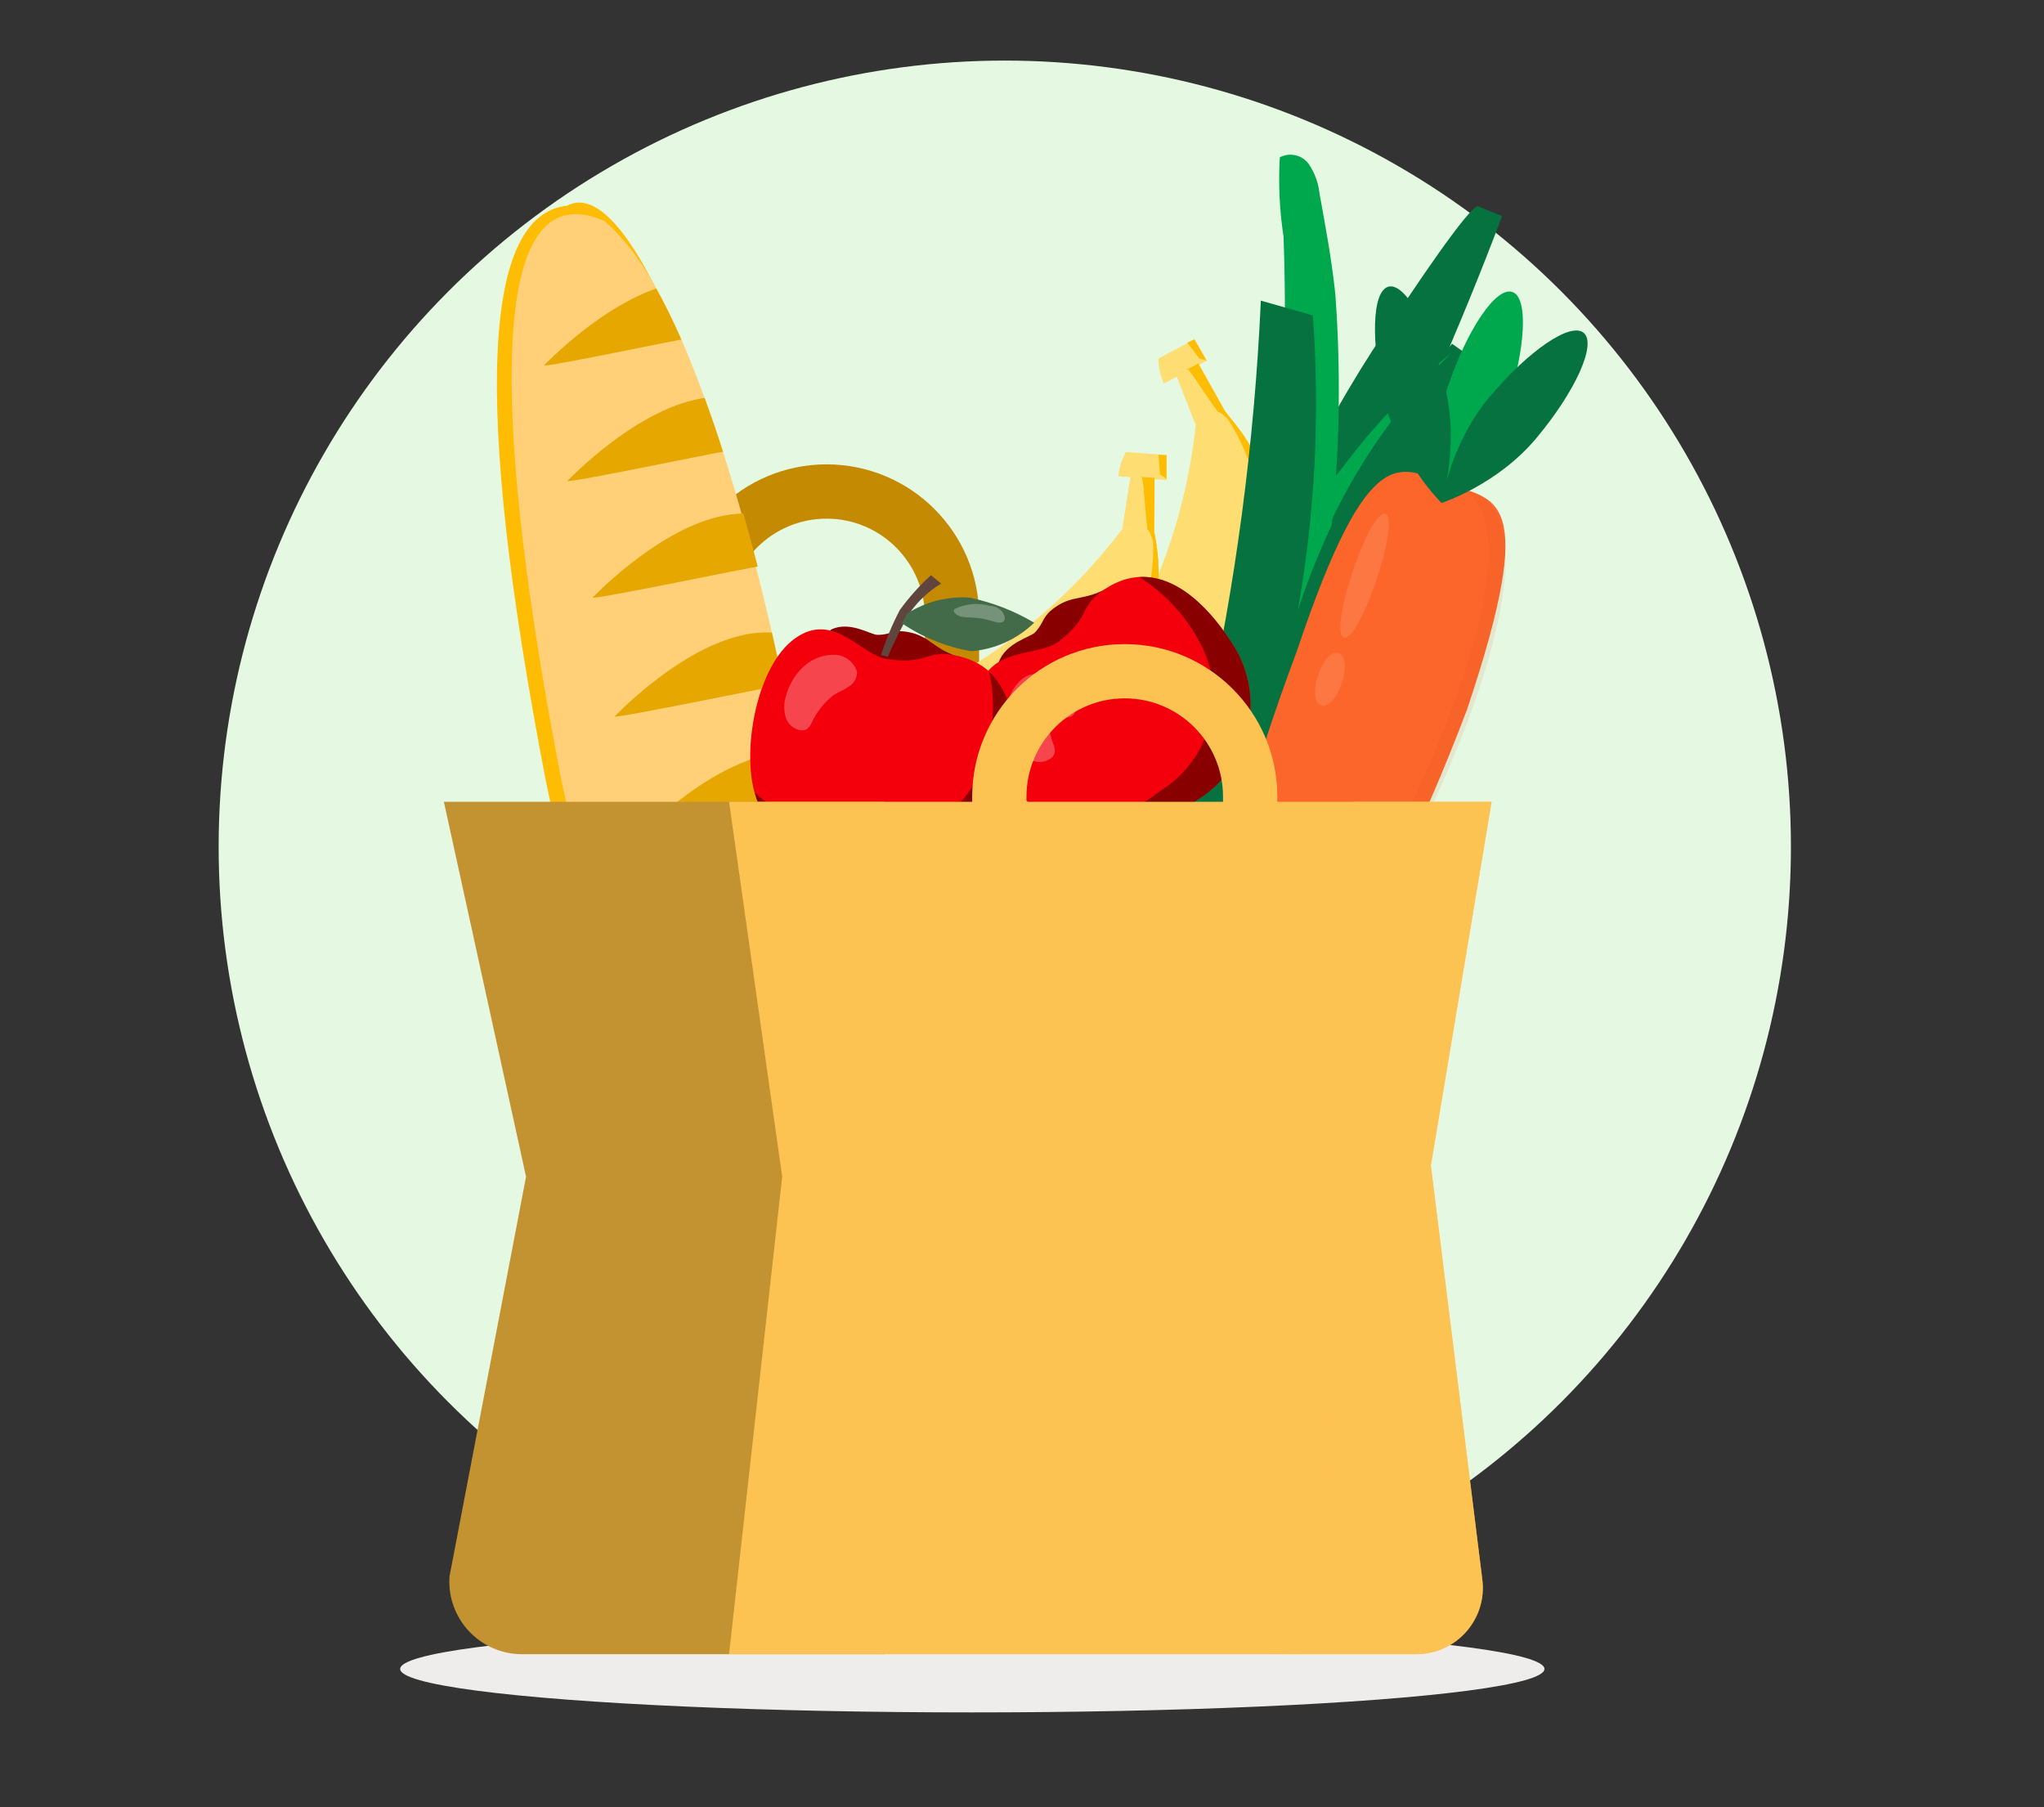 <svg width="69" height="61" viewBox="0 0 69 61" fill="none" xmlns="http://www.w3.org/2000/svg">
<rect x="0" y="0" width="69" height="61" fill="#333333" stroke="none"/>
<circle cx="33.919" cy="28.583" r="26.538" fill="#E5F8E2"/>
<ellipse cx="32.823" cy="56.336" rx="19.314" ry="1.467" fill="#EEEDEC"/>
<path d="M27.904 17.507C29.733 17.507 31.222 18.995 31.222 20.824V26.591C31.222 28.421 29.733 29.91 27.904 29.91C26.074 29.91 24.586 28.421 24.586 26.591V20.824C24.586 18.995 26.075 17.507 27.904 17.507ZM27.904 15.675C25.06 15.675 22.755 17.98 22.755 20.824V26.591C22.755 29.435 25.06 31.741 27.904 31.741C30.748 31.741 33.053 29.435 33.053 26.591V20.824C33.053 17.98 30.748 15.675 27.904 15.675Z" fill="#C38A02"/>
<path d="M32.725 26.426C32.785 26.373 36.563 23.803 37.841 21.977C39.219 19.638 40.081 17.03 40.367 14.33L41.336 13.9C42.001 14.608 42.504 15.452 42.81 16.373C43.117 17.295 43.219 18.273 43.109 19.238C42.996 20.576 42.573 21.869 41.876 23.017C41.178 24.165 40.225 25.135 39.089 25.853C37.341 27.141 35.157 27.694 33.006 27.392L32.725 26.426Z" fill="#FEDD72"/>
<path d="M41.291 13.924C42.249 15.251 42.666 16.892 42.457 18.515C42.344 19.852 41.924 21.144 41.23 22.292C40.535 23.439 39.585 24.41 38.453 25.13C36.844 26.322 34.856 26.889 32.86 26.725L33.05 27.392C35.193 27.694 37.37 27.142 39.11 25.852C40.242 25.133 41.192 24.162 41.886 23.014C42.581 21.866 43.001 20.574 43.113 19.238C43.223 18.273 43.121 17.296 42.815 16.374C42.51 15.452 42.008 14.608 41.343 13.9L41.291 13.924Z" fill="#FEBD02"/>
<path d="M40.367 14.36L39.675 12.586L40.236 12.052L41.304 13.926L40.367 14.36Z" fill="#FEDD72"/>
<path d="M39.106 12.104C39.109 12.394 39.171 12.68 39.288 12.946L40.736 12.179L40.323 11.453L39.106 12.104Z" fill="#FEDD72"/>
<path d="M33.125 27.335L32.86 26.409L33.675 26.249L33.51 27.057L33.125 27.335Z" fill="#60443E"/>
<path d="M34.262 25.974C35.286 25.383 36.261 24.711 37.178 23.965C38.101 23.214 38.863 22.284 39.418 21.231C39.471 21.14 39.504 21.038 39.511 20.933C39.515 20.88 39.501 20.827 39.473 20.782C39.444 20.737 39.402 20.703 39.352 20.684C39.297 20.68 39.242 20.69 39.192 20.712C39.142 20.734 39.097 20.769 39.063 20.812C38.788 21.102 38.543 21.419 38.333 21.759C37.362 23.084 36.195 24.253 34.871 25.227C34.702 25.358 34.511 25.476 34.35 25.615C34.298 25.663 34.251 25.671 34.217 25.746C34.217 25.769 34.209 26.009 34.262 25.974Z" fill="#FEDD72"/>
<path d="M39.606 20.143C39.654 20.147 39.702 20.138 39.745 20.118C39.788 20.097 39.826 20.067 39.853 20.028C39.907 19.947 39.947 19.858 39.969 19.764C40.158 19.145 40.311 18.515 40.427 17.878C40.463 17.735 40.47 17.586 40.447 17.44C40.439 17.4 40.42 17.364 40.394 17.335C40.357 17.307 40.312 17.293 40.266 17.294C40.221 17.296 40.177 17.313 40.142 17.343C40.003 17.469 39.912 17.641 39.887 17.827L39.39 19.76C39.374 19.799 39.369 19.84 39.376 19.881C39.406 19.962 39.517 20.131 39.606 20.143Z" fill="#FEDD72"/>
<path d="M40.057 12.479C40.057 12.479 39.995 12.258 40.415 12.89C40.835 13.521 41.123 13.917 41.123 13.917C41.123 13.917 41.155 13.872 41.384 14.087C41.612 14.303 41.686 14.304 41.686 14.304L41.36 13.884L40.454 12.269L40.057 12.479Z" fill="#FEBD02"/>
<path d="M40.734 12.174L40.486 12.101L40.08 11.568L40.319 11.453L40.734 12.174Z" fill="#FEBD02"/>
<path d="M25.115 24.228C25.196 24.212 29.756 23.97 31.791 23.074C34.181 21.785 36.266 19.999 37.906 17.835L38.959 17.968C39.162 18.917 39.156 19.898 38.941 20.844C38.726 21.791 38.308 22.678 37.715 23.447C36.925 24.532 35.894 25.42 34.703 26.041C33.512 26.661 32.193 26.998 30.851 27.023C28.688 27.221 26.535 26.564 24.851 25.193L25.115 24.228Z" fill="#FEDD72"/>
<path d="M38.908 17.97C39.044 19.597 38.553 21.215 37.535 22.492C36.744 23.577 35.714 24.464 34.524 25.085C33.333 25.705 32.016 26.042 30.674 26.069C28.672 26.251 26.672 25.703 25.042 24.527L24.86 25.194C26.544 26.564 28.698 27.22 30.86 27.022C32.202 26.995 33.519 26.659 34.71 26.038C35.9 25.418 36.93 24.53 37.72 23.445C38.313 22.679 38.732 21.793 38.947 20.849C39.163 19.904 39.17 18.924 38.968 17.977L38.908 17.97Z" fill="#FEBD02"/>
<path d="M37.886 17.837L38.183 15.952L38.971 15.798L38.958 17.97L37.886 17.837Z" fill="#FEDD72"/>
<path d="M38.01 15.257C37.868 15.509 37.78 15.787 37.75 16.074L39.379 16.208V15.363L38.01 15.257Z" fill="#FEDD72"/>
<path d="M24.99 25.163L25.257 24.212L26.076 24.504L25.486 25.127L24.99 25.163Z" fill="#60443E"/>
<path d="M26.636 24.617C27.825 24.65 29.015 24.588 30.194 24.431C31.375 24.275 32.513 23.882 33.54 23.278C33.632 23.228 33.711 23.158 33.771 23.072C33.8 23.029 33.815 22.977 33.812 22.924C33.81 22.871 33.791 22.821 33.757 22.78C33.713 22.749 33.661 22.728 33.607 22.72C33.553 22.712 33.498 22.717 33.446 22.734C33.059 22.837 32.685 22.979 32.328 23.159C30.803 23.78 29.192 24.166 27.551 24.302C27.335 24.326 27.11 24.326 26.899 24.361C26.827 24.373 26.783 24.354 26.72 24.403C26.697 24.416 26.571 24.617 26.636 24.617Z" fill="#FEDD72"/>
<path d="M34.295 22.398C34.337 22.425 34.385 22.442 34.435 22.447C34.485 22.451 34.536 22.444 34.582 22.424C34.674 22.384 34.758 22.329 34.83 22.26C35.332 21.831 35.808 21.372 36.256 20.886C36.364 20.782 36.451 20.659 36.51 20.521C36.527 20.484 36.533 20.442 36.526 20.401C36.501 20.311 36.387 20.277 36.295 20.277C36.104 20.312 35.931 20.412 35.804 20.559L34.304 21.953C34.271 21.979 34.246 22.014 34.23 22.052C34.215 22.111 34.213 22.173 34.224 22.232C34.235 22.292 34.259 22.348 34.295 22.398Z" fill="#FEDD72"/>
<path d="M38.503 16.097C38.503 16.097 38.559 15.88 38.618 16.632C38.677 17.385 38.734 17.881 38.734 17.881C38.734 17.881 38.787 17.86 38.886 18.166C38.985 18.471 39.051 18.512 39.051 18.512L38.965 17.978L38.976 16.131L38.503 16.097Z" fill="#FEBD02"/>
<path d="M39.375 16.162L39.156 16.004L39.106 15.347L39.378 15.366V16.162H39.375Z" fill="#FEBD02"/>
<path d="M49.907 6.966L50.708 7.294C49.274 11.088 47.639 14.803 45.81 18.423C45.361 19.476 44.695 20.421 43.856 21.199C43.743 21.311 43.594 21.377 43.435 21.386C42.32 21.32 43.663 16.734 44.009 15.97C44.935 14.053 46.018 12.216 47.245 10.477C47.471 10.147 49.63 6.863 49.907 6.966Z" fill="#057240"/>
<path d="M43.203 5.31C43.365 5.225 43.552 5.2 43.731 5.241C43.909 5.281 44.067 5.384 44.176 5.531C44.381 5.832 44.508 6.179 44.544 6.541C44.751 7.667 44.958 8.794 45.077 9.934C45.265 12.491 45.229 15.06 44.967 17.611C44.88 18.804 44.83 20.642 43.818 21.493C42.718 22.422 42.699 21.052 42.782 20.291C43.145 17.152 43.343 13.997 43.375 10.837C43.378 9.887 43.363 8.94 43.33 7.994C43.194 7.106 43.151 6.206 43.203 5.31Z" fill="#00A84D"/>
<path d="M42.563 10.148L44.318 10.647C44.564 13.972 44.394 17.314 43.813 20.596C44.907 17.271 46.68 14.209 49.019 11.605L50.537 12.68C49.405 14.08 48.474 15.63 47.771 17.287C46.068 20.498 44.747 23.898 43.835 27.416C43.702 28.35 43.429 29.257 43.026 30.109C42.154 31.649 39.486 32.154 39.209 29.862C39.267 29.142 39.477 28.444 39.825 27.812C40.162 26.707 40.443 25.585 40.665 24.451C41.71 19.747 42.345 14.962 42.563 10.148Z" fill="#057240"/>
<path d="M45.238 15.889C46.332 14.415 47.596 13.075 49.005 11.898C47.014 13.841 45.453 16.179 44.42 18.762C44.397 18.227 44.428 17.691 44.515 17.163C44.662 16.691 44.909 16.257 45.238 15.889Z" fill="#00A84D"/>
<path d="M35.695 20.449C36.228 20.103 36.6 20.261 37.31 19.89C37.395 19.846 37.415 20.07 37.486 20.133C37.585 20.23 37.315 20.418 37.272 20.545C37.221 20.67 37.145 20.782 37.047 20.875C36.532 21.546 35.825 22.045 35.02 22.307C34.83 22.335 33.635 22.601 33.71 22.367C33.941 21.699 34.777 21.512 34.934 21.352C35.276 21.003 35.147 20.8 35.695 20.449Z" fill="#890000"/>
<path d="M35.734 21.657C35.025 22.197 33.273 21.798 33.05 23.421C32.827 25.045 34.647 27.486 36.064 28.098C37.481 28.709 39.32 27.787 40.389 27.011C41.224 26.509 41.831 25.703 42.084 24.763C42.336 23.823 42.215 22.821 41.745 21.968C40.611 20.063 38.999 18.814 37.361 19.845C36.36 20.473 36.892 20.773 35.734 21.657Z" fill="#F4000D"/>
<path d="M38.456 19.478C39.315 20.019 40.018 20.774 40.495 21.67C40.963 22.523 41.083 23.523 40.832 24.462C40.58 25.401 39.976 26.207 39.145 26.712C38.205 27.45 37.07 27.897 35.88 28C35.95 28.038 36.021 28.073 36.089 28.102C37.495 28.708 39.33 27.791 40.396 27.015C41.227 26.51 41.832 25.704 42.083 24.764C42.335 23.825 42.214 22.825 41.746 21.972C40.866 20.489 39.699 19.404 38.456 19.478Z" fill="#890000"/>
<path opacity="0.27" d="M33.982 23.954C33.955 24.375 34.062 24.793 34.289 25.149C34.407 25.367 34.589 25.544 34.809 25.657C34.92 25.71 35.044 25.732 35.167 25.718C35.289 25.704 35.405 25.655 35.501 25.578C35.549 25.536 35.583 25.482 35.601 25.421C35.616 25.333 35.606 25.242 35.573 25.158C35.418 24.774 35.361 24.357 35.409 23.945C35.448 23.753 35.534 23.57 35.566 23.375C35.588 23.28 35.585 23.181 35.558 23.087C35.531 22.993 35.481 22.907 35.411 22.838C35.268 22.763 35.105 22.73 34.943 22.745C34.782 22.76 34.628 22.821 34.5 22.921C34.349 23.05 34.226 23.208 34.137 23.385C34.048 23.562 33.995 23.756 33.982 23.954Z" fill="white"/>
<path opacity="0.27" d="M35.609 23.611C35.575 23.635 35.545 23.665 35.522 23.7C35.5 23.736 35.485 23.775 35.478 23.817C35.472 23.858 35.474 23.9 35.485 23.941C35.495 23.982 35.514 24.019 35.54 24.052C35.601 24.119 35.678 24.169 35.764 24.198C35.849 24.228 35.94 24.235 36.029 24.22C36.077 24.217 36.123 24.204 36.164 24.181C36.205 24.159 36.241 24.127 36.268 24.088C36.295 24.029 36.297 23.963 36.276 23.902C36.245 23.784 36.171 23.681 36.068 23.615C36.013 23.58 35.951 23.558 35.887 23.551C35.822 23.544 35.757 23.551 35.696 23.572L35.609 23.611Z" fill="white"/>
<path d="M22.44 10.593L22.398 10.51C22.374 10.543 22.238 10.448 22.343 10.551L22.44 10.593Z" fill="#ED9254"/>
<g clip-path="url(#clip0_744_4846)">
<path d="M18.427 26.365C21.129 39.362 23.58 43.212 26.276 42.532C32.108 42.733 23.596 4.563 19.137 6.944C16.356 7.248 15.916 13.359 18.427 26.365Z" fill="#FEBD02"/>
<path d="M18.937 26.265C21.295 37.376 23.156 41.612 25.767 42.467V42.47C30.225 42.537 27.574 29.14 27.086 26.287C26.31 22.22 25.397 18.132 24.066 14.217C23.266 11.965 22.136 8.942 20.409 7.464C15.84 5.441 17.102 16.82 18.937 26.265" fill="#FFD078"/>
<path d="M18.366 12.33C18.365 12.421 22.977 11.442 23.003 11.468C22.725 10.837 22.465 10.304 22.153 9.74C20.389 10.349 18.769 11.922 18.368 12.33H18.365H18.366Z" fill="#E6A800"/>
<path d="M19.15 16.235C19.148 16.325 24.385 15.228 24.409 15.254C24.209 14.627 24.005 14.031 23.786 13.433C21.718 13.725 19.617 15.762 19.152 16.235H19.15H19.15Z" fill="#E6A800"/>
<path d="M20.002 20.172C20 20.264 25.554 19.103 25.58 19.129C25.422 18.524 25.263 17.925 25.094 17.335C22.889 17.353 20.503 19.663 20.004 20.172H20.002Z" fill="#E6A800"/>
<path d="M20.744 24.184C20.742 24.276 26.422 23.09 26.447 23.117C26.323 22.523 26.187 21.937 26.057 21.353C23.793 21.209 21.263 23.657 20.748 24.183H20.745L20.744 24.184Z" fill="#E6A800"/>
<path d="M21.556 28.229C21.554 28.321 27.221 27.138 27.246 27.165C27.139 26.582 27.034 25.994 26.915 25.402C24.64 25.219 22.075 27.7 21.558 28.229H21.555L21.556 28.229Z" fill="#E6A800"/>
<path d="M22.367 32.275C22.365 32.366 27.861 31.217 27.887 31.243C27.812 30.665 27.72 30.039 27.626 29.44C25.375 29.338 22.882 31.754 22.37 32.275H22.367Z" fill="#E6A800"/>
<path d="M23.189 36.365C23.186 36.456 28.247 35.392 28.271 35.417C28.247 34.825 28.198 34.156 28.143 33.531C25.977 33.642 23.68 35.865 23.191 36.365H23.189V36.365Z" fill="#E6A800"/>
</g>
<path d="M30.773 21.36C31.38 21.509 31.529 21.883 32.272 22.143C32.361 22.174 32.218 22.343 32.222 22.438C32.225 22.572 31.905 22.51 31.787 22.565C31.665 22.614 31.533 22.636 31.402 22.63C30.574 22.717 29.74 22.55 29.009 22.151C28.856 22.029 27.844 21.349 28.064 21.248C28.689 20.95 29.396 21.429 29.614 21.429C30.097 21.439 30.149 21.207 30.773 21.36Z" fill="#890000"/>
<path d="M29.945 22.247C29.069 22.125 28.14 20.595 26.818 21.563C25.495 22.531 25.002 25.526 25.539 26.964C26.076 28.402 28.022 29.069 29.322 29.296C30.263 29.541 31.262 29.414 32.112 28.942C32.962 28.469 33.598 27.688 33.887 26.759C34.472 24.62 34.254 22.603 32.377 22.152C31.234 21.876 31.387 22.463 29.945 22.247Z" fill="#F4000D"/>
<path d="M33.399 22.689C33.607 23.676 33.552 24.701 33.24 25.66C32.948 26.586 32.312 27.365 31.463 27.837C30.613 28.308 29.616 28.437 28.675 28.195C27.493 28.037 26.383 27.539 25.48 26.761C25.501 26.838 25.528 26.916 25.547 26.984C26.09 28.409 28.024 29.075 29.324 29.292C30.265 29.534 31.262 29.405 32.112 28.934C32.961 28.463 33.597 27.684 33.89 26.757C34.346 25.103 34.319 23.522 33.399 22.689Z" fill="#890000"/>
<path opacity="0.27" d="M27.177 22.457C26.86 22.729 26.635 23.092 26.533 23.497C26.458 23.731 26.455 23.982 26.525 24.218C26.561 24.334 26.63 24.437 26.724 24.514C26.818 24.592 26.932 24.64 27.053 24.654C27.114 24.659 27.176 24.646 27.231 24.616C27.302 24.565 27.358 24.495 27.393 24.415C27.56 24.04 27.817 23.713 28.142 23.462C28.305 23.355 28.494 23.29 28.648 23.18C28.734 23.13 28.806 23.058 28.856 22.971C28.906 22.885 28.933 22.787 28.934 22.687C28.89 22.535 28.803 22.399 28.683 22.296C28.563 22.193 28.415 22.127 28.258 22.107C27.866 22.077 27.477 22.202 27.177 22.457Z" fill="white"/>
<path d="M29.739 22.109C29.908 21.586 30.121 21.078 30.376 20.59C30.685 20.164 31.037 19.771 31.427 19.417L31.77 19.698C31.355 19.95 30.995 20.285 30.714 20.681C30.437 21.163 30.188 21.66 29.97 22.171L29.739 22.109Z" fill="#60443E"/>
<path d="M30.624 20.71C31.249 20.311 31.985 20.122 32.725 20.172C33.495 20.331 34.234 20.618 34.911 21.02C34.337 21.578 33.586 21.918 32.787 21.982C31.947 21.838 31.147 21.515 30.442 21.036L30.624 20.71Z" fill="#436B49"/>
<path opacity="0.27" d="M32.239 20.551C32.221 20.562 32.207 20.578 32.199 20.597C32.196 20.61 32.197 20.624 32.199 20.637C32.202 20.649 32.208 20.662 32.216 20.672C32.282 20.753 32.376 20.806 32.479 20.822C32.58 20.838 32.683 20.845 32.785 20.844C33.024 20.853 33.261 20.893 33.49 20.964C33.571 20.994 33.655 21.012 33.74 21.016C34.001 21.013 33.931 20.765 33.816 20.628C33.764 20.573 33.702 20.53 33.633 20.5C33.564 20.47 33.49 20.454 33.415 20.453C33.024 20.34 32.605 20.374 32.239 20.551Z" fill="white"/>
<path d="M29.862 55.838H17.621C16.197 55.838 15.072 54.629 15.175 53.208L17.758 39.72L14.984 27.064H29.862L30.741 39.72L29.862 55.838Z" fill="#C39332"/>
<g clip-path="url(#clip1_744_4846)">
<path d="M49.522 23.954C43.12 40.794 37.187 39.648 43.78 21.975C46.244 14.635 47.289 15.795 48.875 16.341C50.461 16.888 51.987 16.614 49.522 23.954Z" fill="#FC662B"/>
<path d="M50.848 13.758C50.188 15.724 48.663 16.977 48.663 16.977C48.663 16.977 48.208 15.042 48.868 13.075C49.528 11.109 50.507 9.668 51.054 9.856C51.6 10.044 51.508 11.791 50.848 13.758" fill="#00A84D"/>
<path d="M48.783 13.072C49.276 15.087 48.662 16.977 48.662 16.977C48.662 16.977 47.246 15.598 46.753 13.582C46.259 11.566 46.313 9.817 46.874 9.676C47.435 9.535 48.289 11.055 48.783 13.071" fill="#057240"/>
<path d="M51.862 14.791C50.536 16.376 48.664 16.977 48.664 16.977C48.664 16.977 48.94 15.007 50.265 13.422C51.591 11.837 53.022 10.859 53.463 11.237C53.903 11.615 53.187 13.206 51.862 14.791Z" fill="#057240"/>
<path opacity="0.1" d="M49.332 16.488C53.345 18.592 43.073 37.222 41.28 35.865C43.107 39.169 54.919 17.34 49.332 16.488" fill="#D04615"/>
<g opacity="0.11">
<path d="M46.464 19.571C45.527 22.358 44.73 22.083 45.665 19.295C46.602 16.508 47.399 16.783 46.464 19.571Z" fill="white"/>
</g>
<g opacity="0.11">
<path d="M45.292 23.063C44.896 24.233 44.106 23.962 44.497 22.79C44.893 21.619 45.683 21.892 45.292 23.063Z" fill="white"/>
</g>
</g>
<path d="M48.301 39.345L50.351 27.064H45.689H24.611L26.405 39.72L24.611 55.838H43.151H47.813C49.161 55.838 50.205 54.657 50.038 53.319L48.301 39.345Z" fill="#FDC352"/>
<path d="M37.968 23.573C39.798 23.573 41.286 25.061 41.286 26.891V32.658C41.286 34.487 39.798 35.976 37.968 35.976C36.139 35.976 34.651 34.487 34.651 32.658V26.891C34.651 25.061 36.139 23.573 37.968 23.573ZM37.968 21.742C35.125 21.742 32.819 24.047 32.819 26.891V32.658C32.819 35.502 35.125 37.807 37.968 37.807C40.812 37.807 43.118 35.502 43.118 32.658V26.891C43.118 24.047 40.812 21.742 37.968 21.742Z" fill="#FDC352"/>
<path opacity="0.65" d="M48.304 39.345L50.354 27.064H45.692L43.642 39.345L45.379 53.32C45.545 54.657 44.502 55.838 43.154 55.838H47.816C49.164 55.838 50.208 54.657 50.041 53.32L48.304 39.345Z" fill="#FDC352"/>
<defs>
<clipPath id="clip0_744_4846">
<rect width="11.539" height="35.769" fill="white" transform="matrix(-1 0 0 1 28.312 6.837)"/>
</clipPath>
<clipPath id="clip1_744_4846">
<rect width="12.692" height="26.538" fill="white" transform="translate(40.9 9.667)"/>
</clipPath>
</defs>
</svg>
